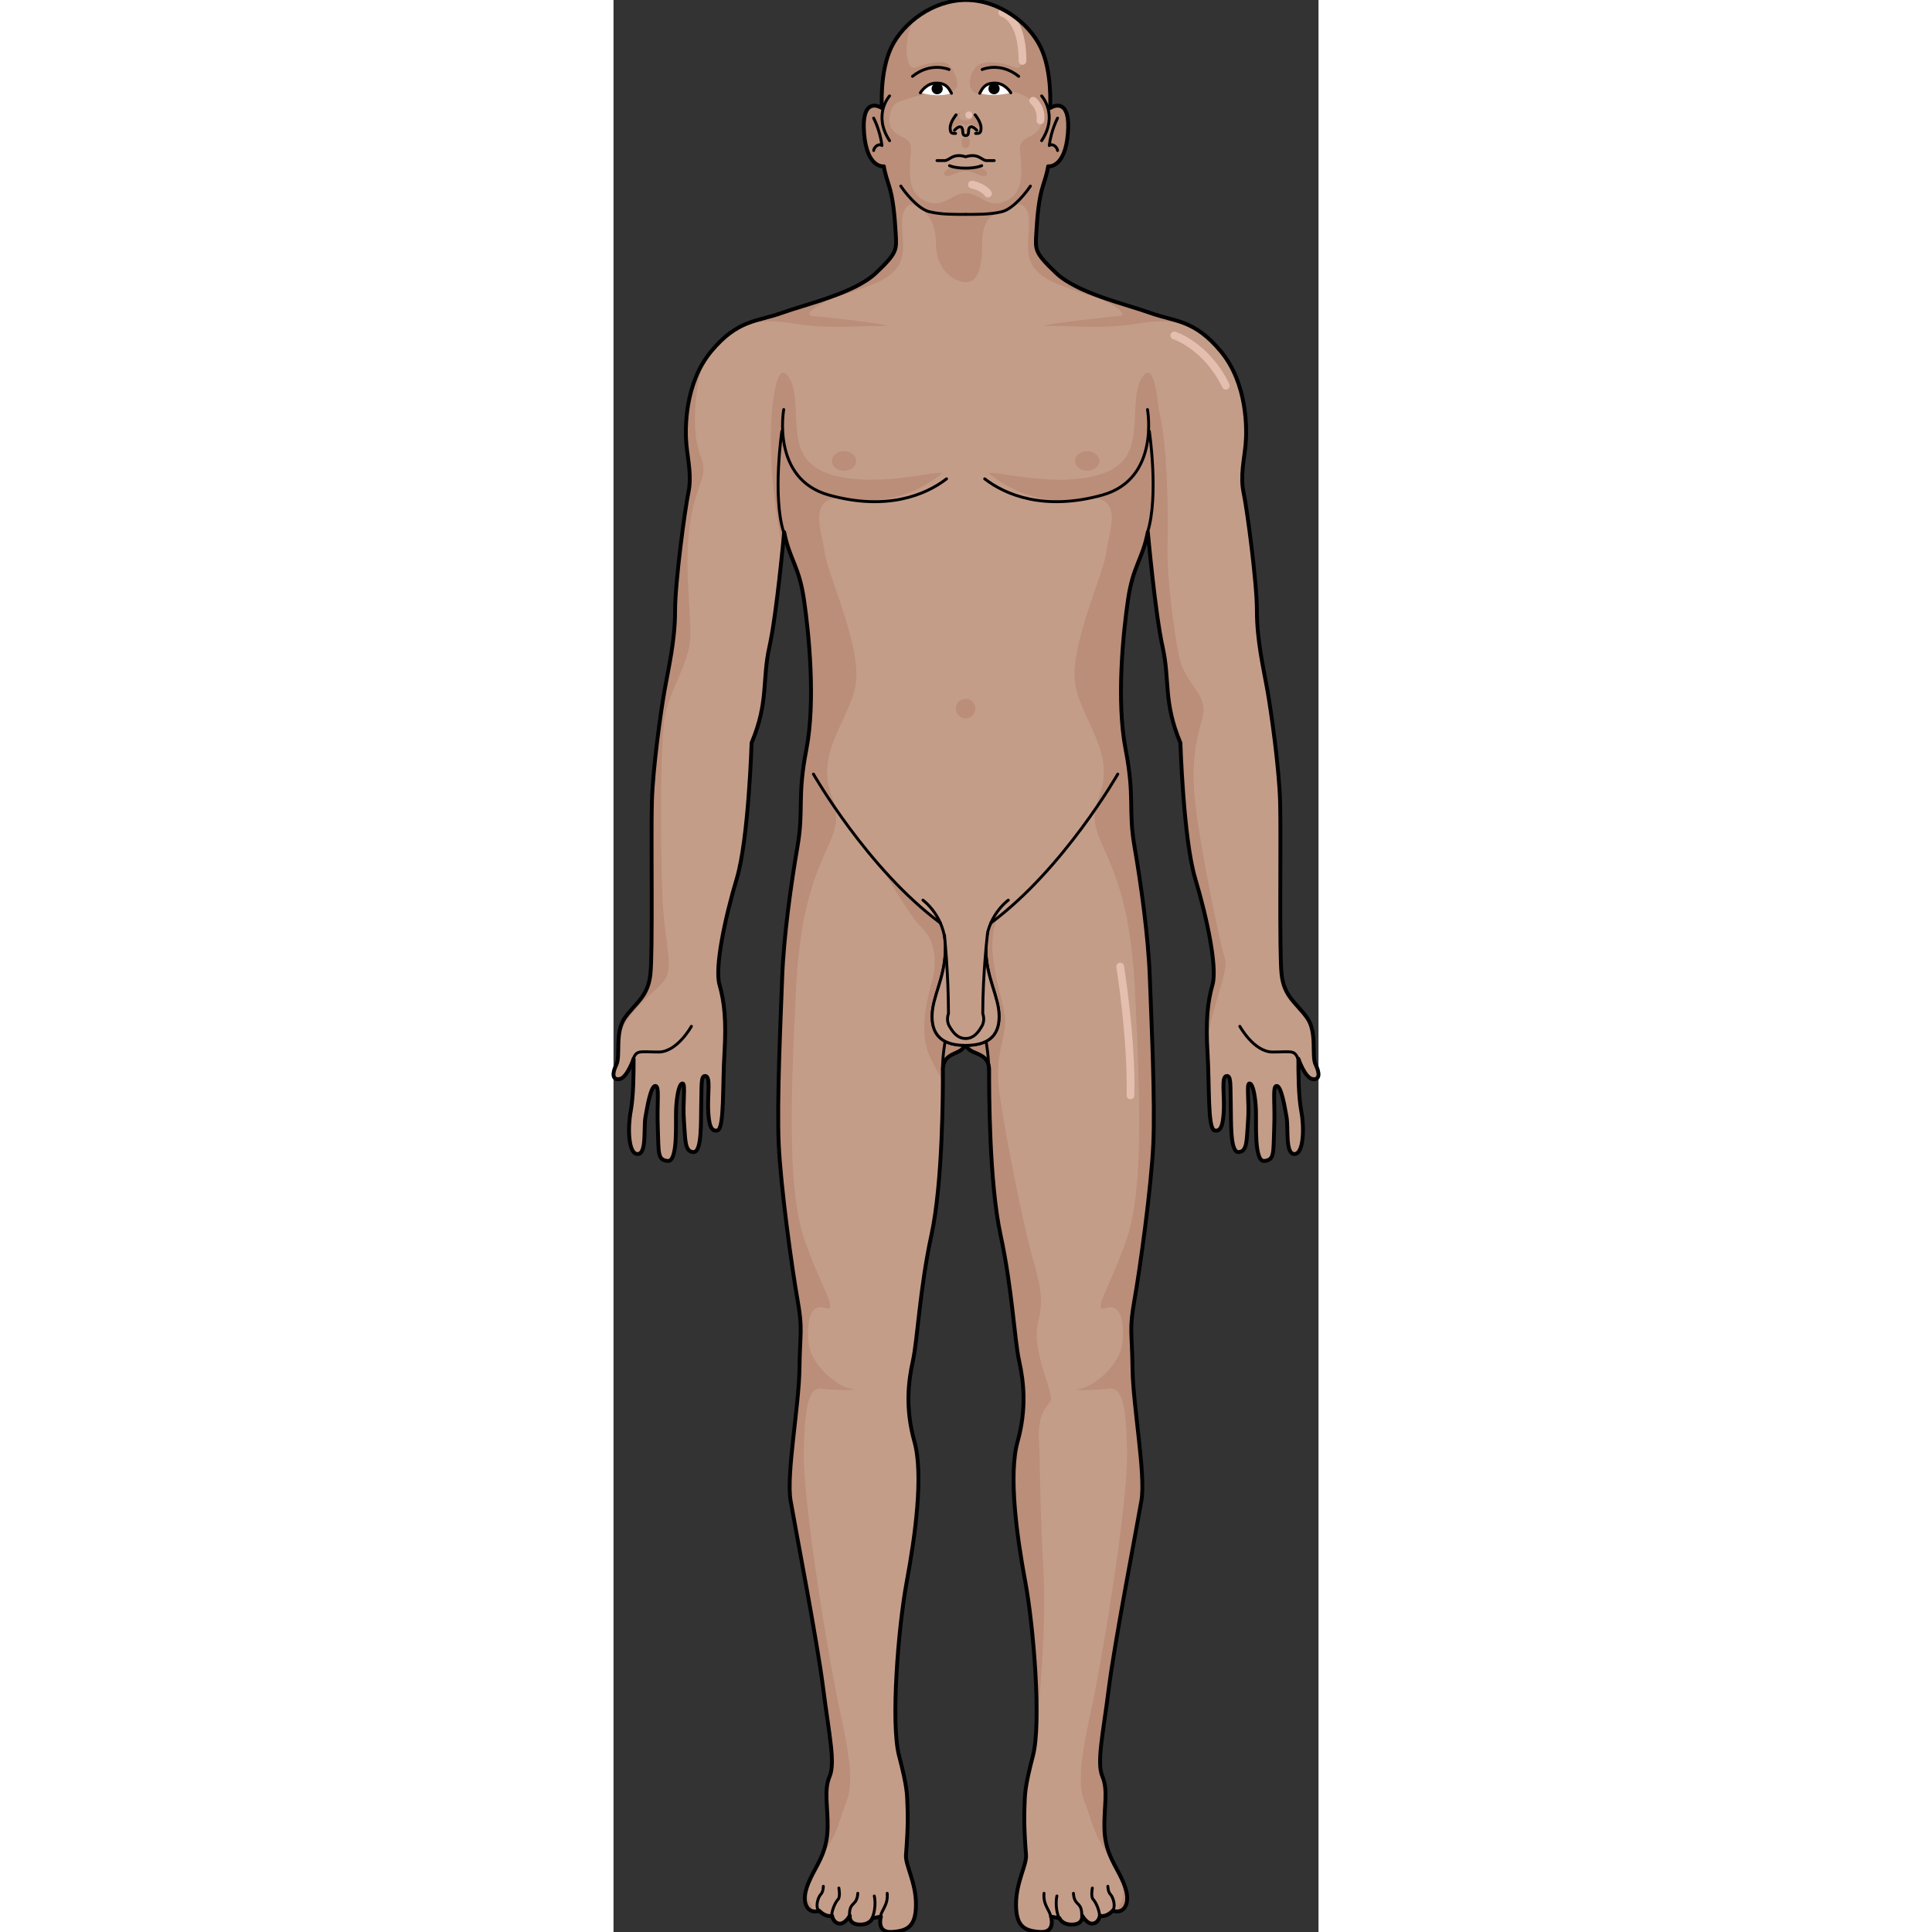 <?xml version="1.0" encoding="utf-8"?>
<!-- Created by: Science Figures, www.sciencefigures.org, Generator: Science Figures Editor -->
<!DOCTYPE svg PUBLIC "-//W3C//DTD SVG 1.0//EN" "http://www.w3.org/TR/2001/REC-SVG-20010904/DTD/svg10.dtd">
<svg version="1.0" id="Layer_1" xmlns="http://www.w3.org/2000/svg" xmlns:xlink="http://www.w3.org/1999/xlink" 
	 width="800px" height="800px" viewBox="0 0 182.451 499.999" enable-background="new 0 0 182.451 499.999"
	 xml:space="preserve">
<rect x="0" y="0" width="182.451" height="499.999" fill="#333333" stroke="none"/>
<g>
	<g>
		<path fill="#C49D89" d="M181.715,275.541c-1.149-2.3,0.513-8.43-2.3-12.263c-2.81-3.831-5.875-5.365-6.514-11.114
			s-0.127-35.641-0.383-44.583s-2.299-23.377-3.322-29.125c-1.021-5.748-2.683-12.775-2.683-20.312s-2.556-26.444-3.448-30.658
			c-0.895-4.216,0.127-8.432,0.51-12.391c0.383-3.961,0.512-15.841-6.386-24.145c-6.898-8.303-11.88-7.664-18.269-9.963
			c-6.387-2.3-18.905-5.108-24.399-10.347c-5.492-5.237-5.365-5.876-5.109-10.219c0.255-4.344,0.64-9.07,1.789-12.519
			c1.15-3.451,1.277-4.853,1.277-4.853s4.342,0.636,5.109-8.434c0.767-9.069-3.449-7.41-4.599-6.643c0,0,0.639-9.325-2.427-15.713
			C107.497,5.873,99.737,0,91.225,0c-8.51,0-16.271,5.873-19.336,12.259c-3.068,6.389-2.428,15.713-2.428,15.713
			c-1.15-0.767-5.367-2.426-4.6,6.643c0.767,9.07,5.11,8.434,5.11,8.434s0.128,1.402,1.276,4.853
			c1.15,3.449,1.533,8.174,1.789,12.519c0.256,4.343,0.383,4.982-5.109,10.219c-5.493,5.239-18.012,8.047-24.4,10.347
			c-6.386,2.299-11.367,1.661-18.267,9.963c-6.898,8.304-6.771,20.184-6.388,24.145c0.383,3.959,1.406,8.175,0.511,12.391
			c-0.894,4.214-3.448,23.122-3.448,30.658s-1.662,14.563-2.684,20.312c-1.021,5.748-3.064,20.183-3.32,29.125
			c-0.255,8.942,0.256,38.834-0.383,44.583c-0.64,5.749-3.706,7.283-6.516,11.114c-2.81,3.833-1.15,9.963-2.3,12.263
			c-1.148,2.302-1.021,4.089,0.895,3.706c1.916-0.385,3.577-5.235,3.577-5.235c0,3.575,0,9.578-0.768,13.666
			c-0.767,4.091-0.638,10.985,1.789,10.985s1.533-6.642,2.044-9.58s1.406-8.049,2.556-8.049c1.15,0,0.383,4.345,0.638,10.859
			c0.255,6.516-0.128,8.303,2.555,8.559c2.683,0.254,2.044-9.709,2.172-13.157c0.128-3.45,0.767-6.898,1.661-6.898
			c0.894,0,0,4.854,0.383,9.709c0.383,4.853,0.128,7.919,2.428,8.048c2.299,0.127,1.916-8.048,2.044-12.774
			c0.128-4.726-0.128-7.155,1.149-6.899s0.51,4.6,0.638,8.432c0.13,3.832,0.64,6.131,2.427,5.621
			c1.789-0.511,1.279-11.498,1.789-19.928c0.512-8.433,0-13.285-1.276-17.758c-1.278-4.471,1.404-17.244,4.472-27.465
			c3.065-10.219,3.832-35.129,3.832-35.129c4.471-10.604,2.682-16.224,4.598-24.781c1.917-8.561,3.832-29.766,3.832-29.766
			c1.406,7.154,3.833,8.686,5.109,17.374c1.279,8.685,3.067,26.313,0.641,38.833c-2.428,12.518-0.641,15.586-2.3,25.164
			c-1.661,9.582-3.577,23.252-3.961,33.854c-0.383,10.602-1.404,31.937-0.894,43.178c0.511,11.244,3.449,32.319,4.854,40.238
			c1.404,7.923,0.638,8.178,0.511,17.887c-0.128,9.707-3.449,27.337-2.3,34.105c1.151,6.771,6.899,36.408,8.431,48.545
			c1.533,12.137,3.195,19.29,1.661,22.865c-1.534,3.578-0.383,7.92-0.511,13.412c-0.127,5.495-2.172,8.561-3.833,11.753
			c-1.659,3.194-2.683,6.134-1.659,8.306c1.021,2.169,3.32,1.276,3.32,1.276c1.917,1.915,3.32,1.276,3.32,1.276
			s0.256,1.789,1.789,2.043c1.534,0.257,2.811-2.043,2.811-2.043s-0.383,2.173,2.428,2.3c2.81,0.128,3.449-1.661,3.449-1.661
			l2.171-0.382c0,0-1.276,4.214,2.812,3.959c4.087-0.255,6.259-1.405,6.259-7.153s-2.785-10.182-2.587-12.771
			c0.199-2.589,0.598-7.57,0.398-12.55c-0.127-3.187,0-4.78-2.189-13.147c-2.192-8.365-0.201-33.265,1.99-45.019
			c2.19-11.752,4.383-27.688,1.993-36.252c-2.393-8.566-1.595-15.539-0.397-20.916c1.193-5.379,1.791-18.725,4.779-32.47
			c2.987-13.744,2.987-37.448,2.987-42.828c0-5.377,5.812-3.386,5.812-7.37c0,3.984,6.141,1.993,6.141,7.37
			c0,5.38-0.002,29.084,2.986,42.828c2.988,13.745,3.586,27.091,4.781,32.47c1.195,5.377,1.992,12.35-0.398,20.916
			c-2.391,8.563-0.199,24.5,1.993,36.252c2.19,11.754,4.183,36.653,1.991,45.019c-2.191,8.367-2.064,9.961-2.191,13.147
			c-0.199,4.979,0.2,9.961,0.398,12.55c0.199,2.59-2.588,7.023-2.588,12.771s2.172,6.898,6.261,7.153
			c4.087,0.255,2.81-3.959,2.81-3.959l2.172,0.382c0,0,0.639,1.789,3.449,1.661c2.811-0.127,2.428-2.3,2.428-2.3
			s1.277,2.3,2.81,2.043c1.534-0.254,1.788-2.043,1.788-2.043s1.406,0.639,3.321-1.276c0,0,2.3,0.893,3.322-1.276
			c1.021-2.172,0-5.111-1.661-8.306c-1.661-3.192-3.705-6.258-3.832-11.753c-0.129-5.492,1.021-9.834-0.512-13.412
			c-1.531-3.575,0.128-10.729,1.662-22.865c1.533-12.137,7.281-41.773,8.431-48.545c1.15-6.769-2.172-24.398-2.301-34.105
			c-0.127-9.709-0.893-9.964,0.513-17.887c1.404-7.919,4.343-28.994,4.854-40.238c0.511-11.241-0.512-32.576-0.895-43.178
			c-0.384-10.602-2.301-24.271-3.96-33.854c-1.661-9.578,0.128-12.646-2.3-25.164c-2.427-12.52-0.64-30.148,0.639-38.833
			c1.277-8.688,3.703-10.22,5.109-17.374c0,0,1.917,21.205,3.832,29.766c1.916,8.558,0.129,14.178,4.599,24.781
			c0,0,0.769,24.91,3.833,35.129c3.066,10.221,5.748,22.994,4.472,27.465c-1.278,4.473-1.789,9.325-1.278,17.758
			c0.511,8.43,0,19.417,1.789,19.928c1.789,0.51,2.299-1.789,2.428-5.621c0.127-3.832-0.639-8.176,0.638-8.432
			c1.278-0.256,1.022,2.174,1.15,6.899c0.128,4.727-0.257,12.901,2.042,12.774c2.301-0.129,2.045-3.195,2.428-8.048
			c0.383-4.854-0.51-9.709,0.383-9.709c0.896,0,1.533,3.448,1.662,6.898c0.127,3.448-0.512,13.411,2.172,13.157
			c2.682-0.256,2.299-2.043,2.555-8.559c0.255-6.515-0.512-10.859,0.638-10.859c1.151,0,2.044,5.11,2.556,8.049
			s-0.384,9.58,2.043,9.58c2.428,0,2.556-6.895,1.789-10.985c-0.766-4.088-0.766-10.091-0.766-13.666c0,0,1.66,4.851,3.576,5.235
			C182.738,279.629,182.867,277.842,181.715,275.541z"/>
	</g>
	<g>
		<path fill="#BA8E79" d="M114.42,70.64c-5.492-5.237-5.365-5.876-5.109-10.219c0.255-4.343,0.64-9.07,1.789-12.518
			c1.15-3.452,1.277-4.854,1.277-4.854s4.342,0.637,5.109-8.434c0.767-9.068-3.449-7.41-4.599-6.643c0,0,0.639-9.325-2.427-15.713
			c-1.378-2.869-3.709-5.63-6.629-7.807c3.099,2.766,3.7,14.371,0,12.975c-2.781-1.049-6.218-1.921-9.089-0.781
			c-2.007,0.798-3.559,5.362-1.715,7.031c2.136,1.932,6.855-0.498,9.421-0.084c3.725,0.602,8.119,2.74,8.338,7.021
			c0.274,5.358-5.558,4.02-5.558,7.693c0,3.674,1.821,10.884-3.277,13.515c-5.091,2.627-6.877-1.813-10.828-1.828
			c-3.967,0.015-5.753,4.455-10.844,1.828c-5.099-2.631-3.277-9.841-3.277-13.515c0-3.673-5.832-2.335-5.558-7.693
			c0.07-1.363,0.499-2.904,1.577-3.826c0.728-0.624,2.202-0.84,3.11-1.192c1.277-0.497,2.637-0.761,3.968-1.063
			c1.771-0.399,3.519-0.286,5.29-0.211c1.267,0.053,2.892-0.506,3.415-1.824c0.597-1.503-0.929-5.145-2.403-5.972
			c-2.098-1.176-5.951,0.128-8.002,0.902c-3.689,1.392-3.102-10.143-0.025-12.949c-2.899,2.172-5.217,4.925-6.588,7.781
			c-3.068,6.389-2.428,15.713-2.428,15.713c-1.15-0.767-5.367-2.425-4.6,6.643c0.767,9.071,5.11,8.434,5.11,8.434
			s0.128,1.402,1.276,4.854c1.15,3.448,1.533,8.174,1.789,12.518s0.383,4.982-5.109,10.219c-5.493,5.239-18.012,8.047-24.4,10.347
			c-0.111,0.04-0.22,0.073-0.33,0.115c0,0,22.344-5.891,27.365-9.168s4.721-6.646,4.266-12.928c-0.455-6.284,2.494-7.31,5.246-5.001
			c2.735,2.293,11.059,1.488,11.16,1.479c0.102,0.009,8.392,0.814,11.127-1.479c2.752-2.308,5.701-1.282,5.246,5.001
			c-0.455,6.282-0.756,9.65,4.266,12.928s27.365,9.168,27.365,9.16c-0.106-0.038-0.21-0.067-0.317-0.107
			C132.433,78.687,119.915,75.878,114.42,70.64z"/>
		<path fill="#BA8E79" d="M94.352,43.177c-1.424,0.469-3.229,0.337-3.229,0.337s-1.805,0.132-3.229-0.337
			c0,0-2.972,0.988-2.243,2.081s3.568-1.04,5.472-1.04s4.743,2.133,5.472,1.04S94.352,43.177,94.352,43.177z"/>
		<path fill="#BA8E79" d="M92.042,35.699h-0.919h-0.919c0,0-0.656,2.607,0.919,2.607S92.042,35.699,92.042,35.699z"/>
		<g>
			<path fill="#BA8E79" d="M91.124,34.532c0,0,0.185-0.856,0-1.548C90.939,33.676,91.124,34.532,91.124,34.532z"/>
			<path fill="#BA8E79" d="M94.778,31.657c-0.368-2.605-2.361-2.515-2.361-2.515s1.521,2.003-1.293,2.003s-1.293-2.003-1.293-2.003
				s-1.993-0.091-2.361,2.515c-0.368,2.606,1.005,0.468,2.6,0.468c0.643,0,0.93,0.395,1.055,0.859
				c0.125-0.464,0.412-0.859,1.055-0.859C93.773,32.125,95.146,34.263,94.778,31.657z"/>
		</g>
		<path fill="#BA8E79" d="M76.629,53.021c1.844,0,6.816,2.124,6.816,9.874s5.508,10.125,7.596,10.125s4.364-1,4.364-10
			c0-6.25,2.592-7.386,4.116-7.851c0,0-10.904-2.523-13.336-2.148C83.754,53.395,76.629,53.021,76.629,53.021z"/>
	</g>
	<g>
		<path fill="#E4BFB0" d="M105.849,16.763c-0.553,0-1-0.449-1-1c0-10.281-4.408-11.483-4.453-11.494
			c-0.529-0.131-0.866-0.662-0.746-1.193c0.119-0.533,0.631-0.871,1.168-0.762c0.246,0.05,6.031,1.38,6.031,13.449
			C106.849,16.314,106.402,16.763,105.849,16.763z"/>
		<path fill="#E4BFB0" d="M110.468,32.154c-0.047,0-0.095-0.001-0.143-0.01c-0.547-0.078-0.927-0.584-0.849-1.132
			c0.377-2.636-1.464-4.141-1.482-4.157c-0.431-0.344-0.501-0.974-0.156-1.405c0.346-0.43,0.974-0.502,1.406-0.156
			c0.112,0.089,2.749,2.246,2.213,6.002C111.386,31.794,110.958,32.154,110.468,32.154z"/>
		<circle fill="#E4BFB0" cx="91.996" cy="29.769" r="0.924"/>
		<path fill="#E4BFB0" d="M96.922,51.088c-0.305,0-0.604-0.139-0.801-0.402c-1.121-1.495-3.499-1.917-3.523-1.923
			c-0.543-0.091-0.91-0.607-0.817-1.151c0.091-0.545,0.602-0.911,1.148-0.821c0.13,0.022,3.186,0.552,4.792,2.696
			c0.332,0.442,0.242,1.067-0.2,1.4C97.341,51.022,97.131,51.088,96.922,51.088z"/>
		<path fill="#E4BFB0" d="M158.463,100.812c-0.372,0-0.729-0.206-0.901-0.564c-4.758-9.834-12.658-12.459-12.737-12.484
			c-0.526-0.168-0.816-0.731-0.647-1.257c0.168-0.524,0.727-0.815,1.257-0.647c0.357,0.114,8.801,2.921,13.929,13.517
			c0.24,0.497,0.032,1.096-0.465,1.336C158.757,100.78,158.609,100.812,158.463,100.812z"/>
		<path fill="#E4BFB0" d="M133.796,284.479c-0.007,0-0.015,0-0.022,0c-0.552-0.014-0.989-0.471-0.978-1.023
			c0.327-14.732-2.624-32.967-2.654-33.149c-0.089-0.545,0.281-1.06,0.826-1.147c0.546-0.089,1.059,0.28,1.148,0.826
			c0.029,0.184,3.011,18.596,2.68,33.516C134.784,284.045,134.338,284.479,133.796,284.479z"/>
	</g>
	<g>
		<path fill="#BA8E79" d="M67.683,223.204c0.591,0.837,1.521,1.887,2.637,3.035c-0.847-1.313-1.59-2.397-2.153-3.035H67.683z"/>
		<path fill="#BA8E79" d="M109.878,342.307c1.845-7.725,0-10.721-2.536-21.098s-6.451-30.321-7.549-39.084
			c-1.098-8.762,1.439-12.566,1.555-17.755s-5.728-17.341-2.114-26.714c0,0-2.993-0.832-3.248,13.014l-10.36-0.135
			c0,0,1.502-9.51-2.243-12.591c-2.911-2.394-9.17-7.694-13.063-11.706c2.804,4.357,6.785,11.354,9.505,13.922
			c3.54,3.345,3.908,9.109,2.629,13.721s-3.47,12.916-0.703,19.313s2.984,2.942,3.337,11.586c0.012,0.293,0.04,0.665,0.081,1.099
			c0.08-4.132,0.081-7.388,0.081-8.997c0-5.377,5.812-3.386,5.812-7.37c0,3.984,6.141,1.993,6.141,7.37
			c0,5.38-0.002,29.084,2.986,42.828c2.988,13.745,3.586,27.091,4.781,32.47c1.195,5.377,1.992,12.35-0.398,20.916
			c-2.391,8.563-0.199,24.5,1.993,36.252c1.8,9.657,3.464,28.182,2.785,39.125c0.767-6.776,2.729-26.837,1.913-42.063
			c-1.038-19.369-0.808-27.438-1.153-33.548c-0.346-6.112,1.384-8.302,2.883-10.031S108.034,350.032,109.878,342.307z"/>
	</g>
	<path fill="#BA8E79" d="M130.058,483.384c2.027,3.991,2.43,7.392,1.032,9.358c-0.422,0.594-0.336,1.209,0.024,1.807
		c0.527-0.176,1.055-0.555,1.42-1.329c1.021-2.171,0-5.112-1.661-8.304C130.608,484.405,130.333,483.899,130.058,483.384z
		 M158.163,247.887c-1.467-4.758-6.283-28.494-7.533-39.494s0-16,1.75-22.5s-4.5-8.5-6-16s-3.25-21-3-29s0-26-2.254-34.93l0,0
		c-0.058-0.579-0.121-1.154-0.193-1.723c-0.456-3.581-1.456-10.098-3.883-6.941c-2.427,3.155-1.699,8.25-2.427,14.802
		s-4.014,10.921-15.232,11.891c-11.219,0.971-24.34-2.992-21.8-1.099c2.54,1.891,10.823,8.137,22.957,6.195
		c12.134-1.94,7.767,8.008,7.038,13.591c-0.729,5.582-8.327,21.841-8.289,32.032c0.038,10.193,11.244,19.143,6.369,31.411
		c-4.875,12.271,7.259,12.27,9.2,48.672c1.941,36.401,1.698,54.844-2.185,66.251c-3.883,11.404-8.979,18.688-5.339,17.473
		c3.641-1.214,4.854,2.67,4.368,8.736s-7.522,11.648-10.92,12.134c-3.397,0.484,3.883,0.484,7.28,0
		c3.397-0.485,4.611,3.397,4.854,16.503c0.242,13.104-6.542,54.115-9.217,66.25c-2.675,12.134-3.681,19.413-1.843,24.025
		c1.838,4.609,2.172,8.076,6.008,13.588c0.66,0.949,1.236,1.881,1.738,2.785c-1.289-2.477-2.474-5.236-2.569-9.379
		c-0.129-5.49,1.021-9.834-0.512-13.41c-1.531-3.576,0.128-10.73,1.662-22.866c1.533-12.137,7.281-41.774,8.431-48.544
		c1.15-6.771-2.172-24.398-2.301-34.106c-0.127-9.71-0.893-9.965,0.513-17.887c1.404-7.919,4.343-28.995,4.854-40.239
		c0.511-11.241-0.512-32.574-0.895-43.176c-0.384-10.604-2.301-24.273-3.96-33.854c-1.661-9.578,0.128-12.646-2.3-25.166
		c-2.427-12.52-0.64-30.146,0.639-38.833c1.277-8.687,3.703-10.219,5.109-17.374c0,0,1.917,21.205,3.832,29.766
		c1.916,8.559,0.129,14.179,4.599,24.783c0,0,0.769,24.908,3.833,35.129c3.066,10.221,5.748,22.995,4.472,27.464
		c-1.184,4.142-1.708,8.615-1.373,15.952C154.106,261.506,159.43,251.999,158.163,247.887z M153.95,277.87
		c0.081-0.474,0.064-1.213-0.069-2.266C153.908,276.354,153.93,277.113,153.95,277.87z M50.877,486.342
		c-1.217,2.636-1.829,5.033-0.961,6.878c0.313,0.664,0.745,1.038,1.195,1.242c0.315-0.569,0.379-1.153-0.022-1.72
		C50.052,491.284,50.007,489.034,50.877,486.342z M22.379,117.538c-2.023-5.144-1.612-15.946,0.773-23.583
		c-4.747,7.942-4.618,17.638-4.279,21.142c0.383,3.958,1.406,8.174,0.511,12.39c-0.894,4.214-3.448,23.122-3.448,30.659
		s-1.662,14.563-2.684,20.311c-1.021,5.746-3.064,20.184-3.32,29.127c-0.255,8.941,0.256,38.834-0.383,44.582
		c-0.64,5.748-3.706,7.283-6.516,11.113c-1.275,1.739-1.628,3.95-1.741,6.064c1.236-6.625,8.164-11.551,11.339-14.949
		c3.502-3.749,0.498-9.249,0-23.189c-0.498-13.938-0.502-37.56,0.498-44.811c1-7.25,6.5-14.75,6.75-21.25s-1.75-19.25,0-30.25
		S24.879,123.893,22.379,117.538z M61.632,129.088c12.134,1.941,20.417-4.304,22.957-6.195c2.54-1.893-10.581,2.07-21.8,1.099
		c-11.219-0.97-14.505-5.339-15.232-11.891s0-11.647-2.427-14.802c-2.427-3.156-3.427,3.36-3.883,6.941
		c-1.875,14.715,1.518,32.85,2.514,37.682c0.256-2.564,0.405-4.217,0.405-4.217c1.406,7.155,3.833,8.688,5.109,17.374
		c1.279,8.687,3.067,26.313,0.641,38.833c-2.428,12.52-0.641,15.588-2.3,25.166c-1.661,9.58-3.577,23.25-3.961,33.854
		c-0.383,10.602-1.404,31.935-0.894,43.176c0.511,11.244,3.449,32.32,4.854,40.239c1.404,7.922,0.638,8.177,0.511,17.887
		c-0.128,9.708-3.449,27.336-2.3,34.106c1.151,6.77,6.899,36.407,8.431,48.544c1.533,12.136,3.195,19.29,1.661,22.866
		s-0.383,7.92-0.511,13.41c-0.07,3.03-0.724,5.318-1.573,7.299c0.154-0.234,0.308-0.469,0.472-0.705
		c3.836-5.512,4.17-8.979,6.008-13.588c1.838-4.612,0.832-11.892-1.843-24.025c-2.675-12.135-9.459-53.146-9.217-66.25
		c0.242-13.105,1.456-16.988,4.854-16.503c3.397,0.484,10.678,0.484,7.28,0c-3.397-0.485-10.435-6.067-10.92-12.134
		s0.728-9.95,4.368-8.736c3.641,1.215-1.456-6.068-5.339-17.473c-3.883-11.407-4.126-29.85-2.185-66.251
		c1.941-36.402,14.075-36.401,9.2-48.672c-4.875-12.269,6.331-21.218,6.369-31.411c0.038-10.191-7.561-26.45-8.289-32.032
		C53.866,137.096,49.499,127.148,61.632,129.088z"/>
	<path fill="#BA8E79" d="M138.82,80.987c-3.769-1.357-9.666-2.896-15.001-5.002c-0.163,0.325,0.021,0.624,0.757,0.863
		c3.641,1.185,9.516,4.729,6.058,4.972c-3.458,0.243-24.45,2.669-17.734,2.563c6.716-0.106,13.912,0.834,22.578-0.623
		c8.092-1.36,11.981-0.179,15.296,1.48C146.753,82.761,143.102,82.529,138.82,80.987z M51.743,81.819
		c-3.458-0.243,2.417-3.787,6.058-4.972c0.767-0.249,0.938-0.563,0.735-0.905c-5.363,2.127-11.314,3.679-15.109,5.044
		c-3.958,1.426-7.377,1.726-11.047,3.722l-1.399,0.845c-0.012,0.008-0.024,0.018-0.037,0.025c3.472-1.831,7.321-3.27,15.956-1.819
		c8.666,1.457,15.862,0.516,22.578,0.623C76.193,84.488,55.201,82.062,51.743,81.819z"/>
	
		<path fill="none" stroke="#000000" stroke-width="0.75" stroke-linecap="round" stroke-linejoin="round" stroke-miterlimit="10" d="
		M71.446,24.823c0,0-4.429,4.853,0,11.581"/>
	
		<path fill="none" stroke="#000000" stroke-width="0.75" stroke-linecap="round" stroke-linejoin="round" stroke-miterlimit="10" d="
		M110.801,24.823c0,0,4.428,4.853,0,11.581"/>
	
		<path fill="none" stroke="#000000" stroke-width="0.75" stroke-linecap="round" stroke-linejoin="round" stroke-miterlimit="10" d="
		M74.354,48.156c0.768,1.192,4.259,5.876,7.408,6.644c3.152,0.766,6.951,0.682,9.334,0.682"/>
	<path fill="#FFFFFF" d="M79.422,24.012c0,0,1.447-2.512,4.129-2.512c2.683,0,3.279,1.492,3.918,2.64
		C87.469,24.14,84.42,25.361,79.422,24.012z"/>
	
		<path fill="none" stroke="#000000" stroke-width="0.75" stroke-linecap="round" stroke-linejoin="round" stroke-miterlimit="10" d="
		M79.422,24.012c0,0,1.447-2.512,4.129-2.512c2.683,0,3.279,1.492,3.918,2.64"/>
	<circle cx="83.765" cy="22.951" r="1.445"/>
	
		<path fill="none" stroke="#000000" stroke-width="0.75" stroke-linecap="round" stroke-linejoin="round" stroke-miterlimit="10" d="
		M88.661,29.719c0,0-1.533,1.831-1.533,3.364c0,1.532,0.513,1.448,1.406,1.448"/>
	
		<path fill="none" stroke="#000000" stroke-width="0.75" stroke-linecap="round" stroke-linejoin="round" stroke-miterlimit="10" d="
		M107.893,48.156c-0.766,1.192-4.258,5.876-7.409,6.644c-3.149,0.766-6.948,0.682-9.334,0.682"/>
	<path fill="#FFFFFF" d="M102.827,24.012c0,0-1.447-2.512-4.13-2.512s-3.279,1.492-3.918,2.64
		C94.779,24.14,98.119,25.206,102.827,24.012z"/>
	
		<path fill="none" stroke="#000000" stroke-width="0.75" stroke-linecap="round" stroke-linejoin="round" stroke-miterlimit="10" d="
		M102.827,24.012c0,0-1.447-2.512-4.13-2.512s-3.279,1.492-3.918,2.64"/>
	<circle cx="98.483" cy="22.951" r="1.445"/>
	
		<path fill="none" stroke="#000000" stroke-width="0.75" stroke-linecap="round" stroke-linejoin="round" stroke-miterlimit="10" d="
		M93.586,29.719c0,0,1.532,1.831,1.532,3.364c0,1.532-0.511,1.448-1.403,1.448"/>
	
		<path fill="none" stroke="#000000" stroke-width="0.75" stroke-linecap="round" stroke-linejoin="round" stroke-miterlimit="10" d="
		M94.011,33.721c0,0-1.19-1.377-1.83-0.737c-0.638,0.638,0.143,2.1-1.038,2.1c-1.18,0-0.438-1.461-1.076-2.1
		c-0.64-0.641-1.832,0.737-1.832,0.737"/>
	
		<path fill="none" stroke="#000000" stroke-width="0.75" stroke-linecap="round" stroke-linejoin="round" stroke-miterlimit="10" d="
		M95.29,42.876c0,0-1.307,0.638-4.166,0.638c-2.86,0-4.165-0.638-4.165-0.638"/>
	<circle fill="#BA8E79" cx="91.125" cy="183.384" r="2.532"/>
	
		<path fill="none" stroke="#000000" stroke-width="0.75" stroke-linecap="round" stroke-linejoin="round" stroke-miterlimit="10" d="
		M44.051,105.992c0,0-3.285,17.93,11.656,22.114c14.939,4.181,25.1,0,30.479-4.185"/>
	<ellipse fill="#BA8E79" cx="59.652" cy="119.289" rx="3.138" ry="2.541"/>
	
		<path fill="none" stroke="#000000" stroke-width="0.75" stroke-linecap="round" stroke-linejoin="round" stroke-miterlimit="10" d="
		M138.195,105.992c0,0,3.286,17.93-11.653,22.114c-14.941,4.181-25.102,0-30.48-4.185"/>
	<ellipse fill="#BA8E79" cx="122.595" cy="119.289" rx="3.138" ry="2.541"/>
	
		<path fill="none" stroke="#000000" stroke-width="0.75" stroke-linecap="round" stroke-linejoin="round" stroke-miterlimit="10" d="
		M44.026,137.706c-2.93-9.346-0.455-26.122-0.455-26.122"/>
	
		<path fill="none" stroke="#000000" stroke-width="0.75" stroke-linecap="round" stroke-linejoin="round" stroke-miterlimit="10" d="
		M138.221,137.706c2.931-9.346,0.454-26.122,0.454-26.122"/>
	
		<path fill="none" stroke="#000000" stroke-width="0.75" stroke-linecap="round" stroke-linejoin="round" stroke-miterlimit="10" d="
		M51.743,200.33c0,0,13.955,24.495,32.847,38.534"/>
	
		<path fill="none" stroke="#000000" stroke-width="0.75" stroke-linecap="round" stroke-linejoin="round" stroke-miterlimit="10" d="
		M130.504,200.33c0,0-13.953,24.495-32.848,38.534"/>
	
		<path fill="none" stroke="#000000" stroke-width="0.75" stroke-linecap="round" stroke-linejoin="round" stroke-miterlimit="10" d="
		M85.148,276.881c0-3.939,0.688-7.376,0.688-7.376"/>
	
		<path fill="none" stroke="#000000" stroke-width="0.75" stroke-linecap="round" stroke-linejoin="round" stroke-miterlimit="10" d="
		M97.098,276.881c0-3.939-0.688-7.376-0.688-7.376"/>
	
		<path fill="none" stroke="#000000" stroke-width="0.75" stroke-linecap="round" stroke-linejoin="round" stroke-miterlimit="10" d="
		M70.827,489.988c0,0,0.228,1.44-0.453,3.03c-0.684,1.592-1.084,1.846-1.264,3.011"/>
	
		<path fill="none" stroke="#000000" stroke-width="0.75" stroke-linecap="round" stroke-linejoin="round" stroke-miterlimit="10" d="
		M66.938,496.411c1.236-3.012,0.555-5.74,0.555-5.74"/>
	
		<path fill="none" stroke="#000000" stroke-width="0.75" stroke-linecap="round" stroke-linejoin="round" stroke-miterlimit="10" d="
		M56.463,495.772c0-1.313,0.951-3.511,1.633-4.192c0.683-0.684,0.227-2.957,0.227-2.957"/>
	
		<path fill="none" stroke="#000000" stroke-width="0.75" stroke-linecap="round" stroke-linejoin="round" stroke-miterlimit="10" d="
		M61.062,495.772c0-2.07,0.411-2.483,1.283-3.354c0.87-0.872,0.87-2.431,0.87-2.431"/>
	
		<path fill="none" stroke="#000000" stroke-width="0.75" stroke-linecap="round" stroke-linejoin="round" stroke-miterlimit="10" d="
		M53.142,494.496c-0.989-0.99-0.198-3.523,0.482-4.205c0.682-0.683,0.683-2.12,0.683-2.12"/>
	
		<path fill="none" stroke="#000000" stroke-width="0.75" stroke-linecap="round" stroke-linejoin="round" stroke-miterlimit="10" d="
		M111.42,489.988c0,0-0.229,1.44,0.455,3.03c0.682,1.592,1.081,1.846,1.264,3.011"/>
	
		<path fill="none" stroke="#000000" stroke-width="0.75" stroke-linecap="round" stroke-linejoin="round" stroke-miterlimit="10" d="
		M115.309,496.411c-1.236-3.012-0.556-5.74-0.556-5.74"/>
	
		<path fill="none" stroke="#000000" stroke-width="0.75" stroke-linecap="round" stroke-linejoin="round" stroke-miterlimit="10" d="
		M125.786,495.772c0-1.313-0.952-3.511-1.633-4.192c-0.684-0.684-0.228-2.957-0.228-2.957"/>
	
		<path fill="none" stroke="#000000" stroke-width="0.75" stroke-linecap="round" stroke-linejoin="round" stroke-miterlimit="10" d="
		M121.186,495.772c0-2.07-0.412-2.483-1.283-3.354c-0.872-0.872-0.872-2.431-0.872-2.431"/>
	
		<path fill="none" stroke="#000000" stroke-width="0.75" stroke-linecap="round" stroke-linejoin="round" stroke-miterlimit="10" d="
		M129.106,494.496c0.99-0.99,0.199-3.523-0.482-4.205c-0.682-0.683-0.684-2.12-0.684-2.12"/>
	
		<path fill="none" stroke="#000000" stroke-width="0.75" stroke-linecap="round" stroke-linejoin="round" stroke-miterlimit="10" d="
		M162.089,265.607c0,0,3.658,6.655,8.482,6.655s5.641-0.608,6.572,1.749"/>
	
		<path fill="none" stroke="#000000" stroke-width="0.75" stroke-linecap="round" stroke-linejoin="round" stroke-miterlimit="10" d="
		M20.16,265.607c0,0-3.661,6.655-8.485,6.655c-4.823,0-5.64-0.608-6.57,1.749"/>
	
		<path fill="none" stroke="#000000" stroke-width="0.75" stroke-linecap="round" stroke-linejoin="round" stroke-miterlimit="10" d="
		M86.84,17.988c0,0-4.675-2.078-9.456,1.769"/>
	
		<path fill="none" stroke="#000000" stroke-width="0.75" stroke-linecap="round" stroke-linejoin="round" stroke-miterlimit="10" d="
		M95.406,17.988c0,0,4.675-2.078,9.456,1.769"/>
	
		<path fill="none" stroke="#000000" stroke-width="0.75" stroke-linecap="round" stroke-linejoin="round" stroke-miterlimit="10" d="
		M114.924,30.566c0,0-1.639,3.043-2.154,7.095c0.957-0.645,2.063,0.46,2.154,1.289"/>
	
		<path fill="none" stroke="#000000" stroke-width="0.75" stroke-linecap="round" stroke-linejoin="round" stroke-miterlimit="10" d="
		M67.323,30.566c0,0,1.64,3.043,2.155,7.095c-0.958-0.645-2.063,0.46-2.155,1.289"/>
	
		<path fill="none" stroke="#000000" stroke-width="0.75" stroke-linecap="round" stroke-linejoin="round" stroke-miterlimit="10" d="
		M83.723,41.555c0.409,0,1.437,0,2.001,0c1.235,0,2.089-2.043,5.41-0.98c3.318-1.063,4.155,0.98,5.392,0.98c0.563,0,1.593,0,2.001,0
		"/>
	
		<path fill="none" stroke="#000000" stroke-width="0.75" stroke-linecap="round" stroke-linejoin="round" stroke-miterlimit="10" d="
		M102.171,232.956c0,0-5.825,4.172-5.825,12.203c0,8.033,3.447,12.623,3.447,17.929c0,5.307-3.232,7.459-8.67,7.459
		c-5.437,0-8.67-2.152-8.67-7.459c0-5.306,3.449-9.896,3.449-17.929c0-8.031-5.828-12.203-5.828-12.203"/>
	<path fill="none" stroke="#000000" stroke-linecap="round" stroke-linejoin="round" stroke-miterlimit="10" d="M181.715,275.541
		c-1.149-2.3,0.513-8.43-2.3-12.263c-2.81-3.831-5.875-5.365-6.514-11.114s-0.127-35.641-0.383-44.583s-2.299-23.377-3.322-29.125
		c-1.021-5.748-2.683-12.775-2.683-20.312s-2.556-26.444-3.448-30.658c-0.895-4.216,0.127-8.432,0.51-12.391
		c0.383-3.961,0.512-15.841-6.386-24.145c-6.898-8.303-11.88-7.664-18.269-9.963c-6.387-2.3-18.905-5.108-24.399-10.347
		c-5.492-5.237-5.365-5.876-5.109-10.219c0.255-4.344,0.64-9.07,1.789-12.519c1.15-3.451,1.277-4.853,1.277-4.853
		s4.342,0.636,5.109-8.434c0.767-9.069-3.449-7.41-4.599-6.643c0,0,0.639-9.325-2.427-15.713C107.497,5.873,99.737,0,91.225,0
		c-8.51,0-16.271,5.873-19.336,12.259c-3.068,6.389-2.428,15.713-2.428,15.713c-1.15-0.767-5.367-2.426-4.6,6.643
		c0.767,9.07,5.11,8.434,5.11,8.434s0.128,1.402,1.276,4.853c1.15,3.449,1.533,8.174,1.789,12.519
		c0.256,4.343,0.383,4.982-5.109,10.219c-5.493,5.239-18.012,8.047-24.4,10.347c-6.386,2.299-11.367,1.661-18.267,9.963
		c-6.898,8.304-6.771,20.184-6.388,24.145c0.383,3.959,1.406,8.175,0.511,12.391c-0.894,4.214-3.448,23.122-3.448,30.658
		s-1.662,14.563-2.684,20.312c-1.021,5.748-3.064,20.183-3.32,29.125c-0.255,8.942,0.256,38.834-0.383,44.583
		c-0.64,5.749-3.706,7.283-6.516,11.114c-2.81,3.833-1.15,9.963-2.3,12.263c-1.148,2.302-1.021,4.089,0.895,3.706
		c1.916-0.385,3.577-5.235,3.577-5.235c0,3.575,0,9.578-0.768,13.666c-0.767,4.091-0.638,10.985,1.789,10.985
		s1.533-6.642,2.044-9.58s1.406-8.049,2.556-8.049c1.15,0,0.383,4.345,0.638,10.859c0.255,6.516-0.128,8.303,2.555,8.559
		c2.683,0.254,2.044-9.709,2.172-13.157c0.128-3.45,0.767-6.898,1.661-6.898c0.894,0,0,4.854,0.383,9.709
		c0.383,4.853,0.128,7.919,2.428,8.048c2.299,0.127,1.916-8.048,2.044-12.774c0.128-4.726-0.128-7.155,1.149-6.899
		s0.51,4.6,0.638,8.432c0.13,3.832,0.64,6.131,2.427,5.621c1.789-0.511,1.279-11.498,1.789-19.928
		c0.512-8.433,0-13.285-1.276-17.758c-1.278-4.471,1.404-17.244,4.472-27.465c3.065-10.219,3.832-35.129,3.832-35.129
		c4.471-10.604,2.682-16.224,4.598-24.781c1.917-8.561,3.832-29.766,3.832-29.766c1.406,7.154,3.833,8.686,5.109,17.374
		c1.279,8.685,3.067,26.313,0.641,38.833c-2.428,12.518-0.641,15.586-2.3,25.164c-1.661,9.582-3.577,23.252-3.961,33.854
		c-0.383,10.602-1.404,31.937-0.894,43.178c0.511,11.244,3.449,32.319,4.854,40.238c1.404,7.923,0.638,8.178,0.511,17.887
		c-0.128,9.707-3.449,27.337-2.3,34.105c1.151,6.771,6.899,36.408,8.431,48.545c1.533,12.137,3.195,19.29,1.661,22.865
		c-1.534,3.578-0.383,7.92-0.511,13.412c-0.127,5.495-2.172,8.561-3.833,11.753c-1.659,3.194-2.683,6.134-1.659,8.306
		c1.021,2.169,3.32,1.276,3.32,1.276c1.917,1.915,3.32,1.276,3.32,1.276s0.256,1.789,1.789,2.043
		c1.534,0.257,2.811-2.043,2.811-2.043s-0.383,2.173,2.428,2.3c2.81,0.128,3.449-1.661,3.449-1.661l2.171-0.382
		c0,0-1.276,4.214,2.812,3.959c4.087-0.255,6.259-1.405,6.259-7.153s-2.785-10.182-2.587-12.771c0.199-2.589,0.598-7.57,0.398-12.55
		c-0.127-3.187,0-4.78-2.189-13.147c-2.192-8.365-0.201-33.265,1.99-45.019c2.19-11.752,4.383-27.688,1.993-36.252
		c-2.393-8.566-1.595-15.539-0.397-20.916c1.193-5.379,1.791-18.725,4.779-32.47c2.987-13.744,2.987-37.448,2.987-42.828
		c0-5.377,5.812-3.386,5.812-7.37c0,3.984,6.141,1.993,6.141,7.37c0,5.38-0.002,29.084,2.986,42.828
		c2.988,13.745,3.586,27.091,4.781,32.47c1.195,5.377,1.992,12.35-0.398,20.916c-2.391,8.563-0.199,24.5,1.993,36.252
		c2.19,11.754,4.183,36.653,1.991,45.019c-2.191,8.367-2.064,9.961-2.191,13.147c-0.199,4.979,0.2,9.961,0.398,12.55
		c0.199,2.59-2.588,7.023-2.588,12.771s2.172,6.898,6.261,7.153c4.087,0.255,2.81-3.959,2.81-3.959l2.172,0.382
		c0,0,0.639,1.789,3.449,1.661c2.811-0.127,2.428-2.3,2.428-2.3s1.277,2.3,2.81,2.043c1.534-0.254,1.788-2.043,1.788-2.043
		s1.406,0.639,3.321-1.276c0,0,2.3,0.893,3.322-1.276c1.021-2.172,0-5.111-1.661-8.306c-1.661-3.192-3.705-6.258-3.832-11.753
		c-0.129-5.492,1.021-9.834-0.512-13.412c-1.531-3.575,0.128-10.729,1.662-22.865c1.533-12.137,7.281-41.773,8.431-48.545
		c1.15-6.769-2.172-24.398-2.301-34.105c-0.127-9.709-0.893-9.964,0.513-17.887c1.404-7.919,4.343-28.994,4.854-40.238
		c0.511-11.241-0.512-32.576-0.895-43.178c-0.384-10.602-2.301-24.271-3.96-33.854c-1.661-9.578,0.128-12.646-2.3-25.164
		c-2.427-12.52-0.64-30.148,0.639-38.833c1.277-8.688,3.703-10.22,5.109-17.374c0,0,1.917,21.205,3.832,29.766
		c1.916,8.558,0.129,14.178,4.599,24.781c0,0,0.769,24.91,3.833,35.129c3.066,10.221,5.748,22.994,4.472,27.465
		c-1.278,4.473-1.789,9.325-1.278,17.758c0.511,8.43,0,19.417,1.789,19.928c1.789,0.51,2.299-1.789,2.428-5.621
		c0.127-3.832-0.639-8.176,0.638-8.432c1.278-0.256,1.022,2.174,1.15,6.899c0.128,4.727-0.257,12.901,2.042,12.774
		c2.301-0.129,2.045-3.195,2.428-8.048c0.383-4.854-0.51-9.709,0.383-9.709c0.896,0,1.533,3.448,1.662,6.898
		c0.127,3.448-0.512,13.411,2.172,13.157c2.682-0.256,2.299-2.043,2.555-8.559c0.255-6.515-0.512-10.859,0.638-10.859
		c1.151,0,2.044,5.11,2.556,8.049s-0.384,9.58,2.043,9.58c2.428,0,2.556-6.895,1.789-10.985c-0.766-4.088-0.766-10.091-0.766-13.666
		c0,0,1.66,4.851,3.576,5.235C182.738,279.629,182.867,277.842,181.715,275.541z"/>
	<path fill="#C49D89" stroke="#000000" stroke-width="0.75" stroke-miterlimit="10" d="M96.346,245.159
		c0,8.033,3.447,12.623,3.447,17.929c0,5.307-3.232,7.459-8.67,7.459c-5.437,0-8.67-2.152-8.67-7.459
		c0-5.306,3.449-9.896,3.449-17.929"/>
	<path fill="#C49D89" stroke="#000000" stroke-width="0.75" stroke-miterlimit="10" d="M96.826,241.279
		c0,0-1.265,10.516-1.265,21.034c0,0,0.679,1.644-0.198,3.193c-1.076,1.904-2.286,3.257-4.239,3.257
		c-1.951,0-3.162-1.353-4.24-3.257c-0.877-1.55-0.198-3.193-0.198-3.193c0-10.519-1.06-20.613-1.06-20.613"/>
</g>
</svg>